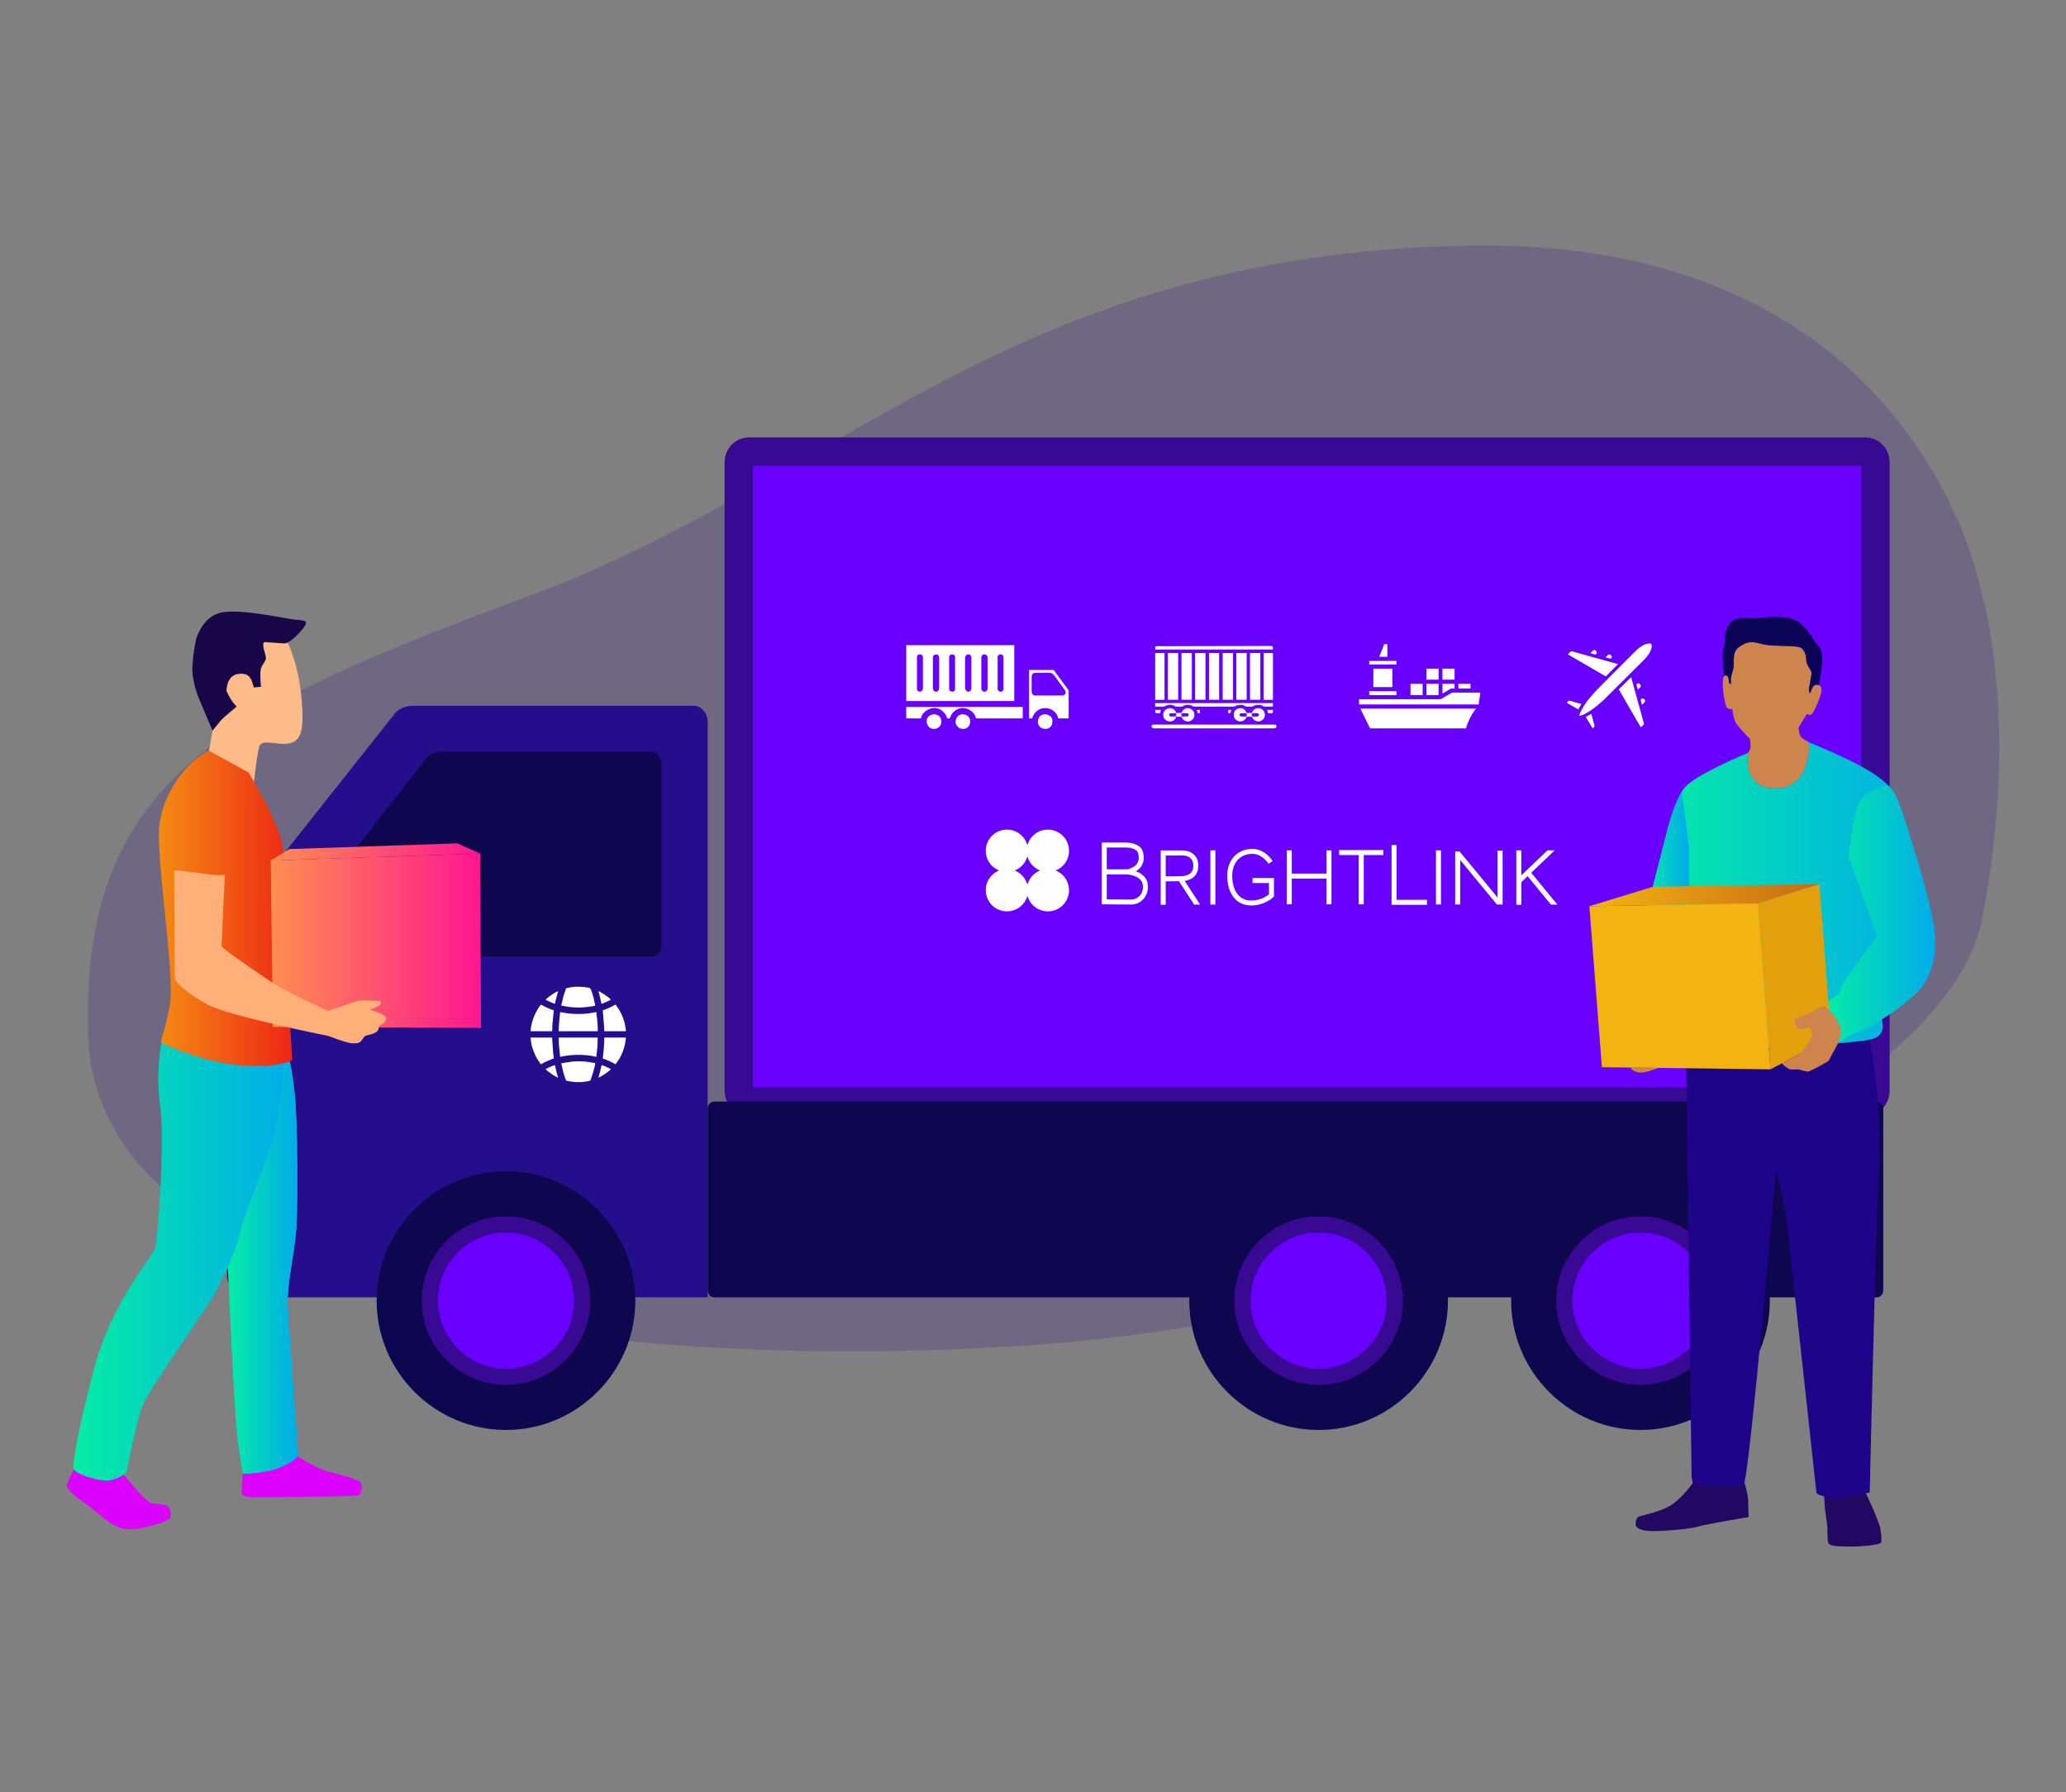 <svg xmlns="http://www.w3.org/2000/svg" width="512" height="444"><rect width="100%" height="100%" fill="#808080" stroke="none"/><style>.B{fill-rule:evenodd}.C{fill:#fefefe}.D{fill:#ce844d}.E{stroke-miterlimit:10}</style><g class="B"><path fill="#300b8d" d="M491.159 147.376s-15.033-88.818-127.793-86.527-155.902 58.501-231.517 86.527-112.127 45.253-109.98 109.38 117.054 82.981 226.591 76.99 233.035-56.87 242.698-105.889.001-80.481.001-80.481" opacity=".2"/><path fill="#6900ff" stroke="#380993" stroke-width="7" d="M462.342 111.879H185.518c-1.348 0-2.453 1.189-2.453 2.64v155.782c0 1.448 1.105 2.638 2.453 2.638h276.824c1.348 0 2.453-1.19 2.453-2.638V114.519c0-1.451-1.105-2.64-2.453-2.64z" class="E"/><path fill="#240e8c" d="M172.355 174.855h-69.802c-2.789 0-4.201 1.333-4.617 1.825l-39.618 50.018c-.783 1.088-2.055 3.266-2.055 5.902v83.758s.354 5.08 4.417 5.08h114.697V179.042c0-3.574-3.022-4.187-3.022-4.187"/><g fill="#0e074f"><path d="M465.154 272.939H176.955c-.878 0-1.577.798-1.577 1.794v44.926c0 .979.699 1.778 1.577 1.778h288.199c.865 0 1.565-.799 1.565-1.778v-44.926c0-.996-.7-1.794-1.565-1.794m-301.237-83.804v45.246a2.51 2.51 0 0 1-1.992 2.606H71.923c-4.125-.737-1.471-4.019-1.395-4.111l35.153-45.062c.092-.092 1.625-1.564 3.604-1.564h52.792c.001.001 1.84 1.012 1.84 2.885"/><path d="M406.551 354.304c17.655 0 32.053-14.401 32.053-32.055s-14.398-32.053-32.053-32.053-32.054 14.4-32.054 32.053 14.402 32.055 32.054 32.055m-79.769 0c17.655 0 32.054-14.401 32.054-32.055s-14.399-32.053-32.054-32.053-32.056 14.4-32.056 32.053 14.398 32.055 32.056 32.055m-201.391 0c17.653 0 32.054-14.401 32.054-32.055s-14.401-32.053-32.054-32.053-32.055 14.4-32.055 32.053 14.403 32.055 32.055 32.055"/></g><path fill="#6900ff" stroke="#380993" stroke-width="4" d="M125.391 341.129c10.399 0 18.882-8.479 18.882-18.88s-8.483-18.879-18.882-18.879-18.88 8.479-18.88 18.879 8.482 18.88 18.88 18.88zm201.391 0c10.398 0 18.879-8.479 18.879-18.88s-8.481-18.879-18.879-18.879-18.883 8.479-18.883 18.879 8.482 18.88 18.883 18.88zm79.769 0c10.397 0 18.882-8.479 18.882-18.88s-8.484-18.879-18.882-18.879-18.881 8.479-18.881 18.879 8.484 18.88 18.881 18.88z" class="E"/><g fill="#0e074f"><path d="M55.053 249.258h-5.905c-.659 0-1.213.553-1.213 1.21v31.627a1.23 1.23 0 0 0 1.213 1.211h5.905c.657 0 1.21-.554 1.21-1.211v-31.627a1.224 1.224 0 0 0-1.21-1.21"/><path d="M51.692 240.191h8.815v36.044h-8.815z"/></g><path fill="#dc00ff" d="m60.391 361.994-.459 6.379c0 1.359-.388 2.049 1.061 2.421 1.433.374 9.703.072 14.262.072 4.542 0 12.813-.143 13.573-.374s.901-1.748.831-2.809-6.149-2.508-8.5-3.108-7.883-3.944-7.883-3.944zm-29.312 3.884s4.772 5.919 6.121 6.449c1.333.544 4.227.143 4.7 1.276.473 1.146.473 1.819.272 2.494s-6.464 2.895-10.362 2.823-7.266-4.028-10.29-6.12c-3.025-2.078-4.975-3.827-4.975-4.645 0-.802 2.351-5.172 2.351-5.172s11.366 1.548 12.183 2.895"/><path fill="#fcbb89" d="M71.526 159.701s2.465 5.188 3.167 13.015c.717 7.825.101 10.734-2.895 11.436s-6.951-1.319-7.568.875-1.577 11.078-1.577 11.078l-9.331-8.269c-.616-.429-1.663-.96-1.663-.96l1.003-5.849-.488-6.907c.002 0 9.29-28.279 19.352-14.419"/></g><linearGradient id="A" x1="39.373" x2="72.416" y1="225.363" y2="225.363" gradientUnits="userSpaceOnUse"><stop offset="0" stop-color="#f38b12"/><stop offset="1" stop-color="#ee2616"/></linearGradient><path fill="url(#A)" d="M51.804 186.031s-1.118.186-4.026 2.736c-2.896 2.553-7.209 8.084-8.256 15.48-1.061 7.382 3.955 37.38 2.55 44.948-1.419 7.568-2.379 8.185-2.035 9.229.358 1.062 13.645 5.991 21.47 6.25s10.909-2.022 10.909-2.022l-1.491-26.042c0-3.51-.187-20.926-.889-26.73s-8.442-18.475-8.442-18.475z" class="B"/><linearGradient id="B" x1="67.098" x2="119.211" y1="233.092" y2="233.092" gradientUnits="userSpaceOnUse"><stop offset="0" stop-color="#ff8e4f"/><stop offset="1" stop-color="#ff1691"/></linearGradient><path fill="url(#B)" d="m118.982 211.485-51.884 1.735.515 41.208 51.598.27z" class="B"/><linearGradient id="C" x1="67.098" x2="118.982" y1="211.091" y2="211.091" gradientUnits="userSpaceOnUse"><stop offset="0" stop-color="#ff8e4f"/><stop offset="1" stop-color="#ff1691"/></linearGradient><path fill="url(#C)" d="m118.982 211.485-5.619-2.523-41.695 1.42-4.57 2.838z" class="B"/><linearGradient id="D" x1="18.15" x2="73.689" y1="312.64" y2="312.64" gradientUnits="userSpaceOnUse"><stop offset="0" stop-color="#06eda4"/><stop offset="1" stop-color="#00aaeb"/></linearGradient><path fill="url(#D)" d="M40.037 258.425s-1.576 7.11-.344 15.552-.529 32.721-1.232 35.187c-.702 2.451-10.72 13.187-15.121 29.898s-5.189 23.047-5.189 24.537c0 1.506 5.448 3.169 8.084 3.254 2.637.1 5.102-2.02 5.102-2.02s2.466-13.013 4.229-17.056c1.748-4.056 17.243-25.872 18.116-27.979s2.81-5.803 2.81-5.803 1.59 37.996 2.636 44.503l1.061 6.693s4.93-.358 8.629-1.936c3.683-1.591 4.213-4.93 4.213-4.93l-1.763-35.187c0-5.977 1.592-11.953 2.122-18.117.517-6.162.344-27.978-.359-34.126-.702-6.162-1.246-7.869-1.246-7.869s-11.768 4.529-31.748-4.601" class="B"/><linearGradient id="E" x1="56.492" x2="73.906" y1="314.108" y2="314.108" gradientUnits="userSpaceOnUse"><stop offset="0" stop-color="#06eda4"/><stop offset="1" stop-color="#00aaeb"/></linearGradient><g class="B"><path fill="url(#E)" d="M56.492 313.995s1.59 37.996 2.636 44.503l1.061 6.693s5.762-.086 9.459-1.678c3.698-1.577 4.258-2.837 4.258-2.837l-2.639-37.538c0-5.977 1.592-11.953 2.122-18.117.517-6.162.344-27.978-.359-34.126-.702-6.162-1.246-7.869-1.246-7.869s-.432.158-1.262.357c-.543 5.446-1.734 16.197-3.024 19.823-1.762 4.931-7.754 20.05-8.098 22.516-.357 2.466-2.908 8.273-2.908 8.273"/><path fill="#190649" d="m65.549 159.084 4.932.345c1.576 0 4.916-3.784 5.274-4.744.343-.975-.618-.975-2.639-1.147s-12.67-2.637-17.858-1.849c-5.189.803-6.68 6.78-6.68 6.78s-.615 2.55-.889 6.42c-.257 3.87 1.505 7.997 2.208 9.589l2.766 6.549 2.063-2.506c.705-.833 3.915-3.426 3.915-3.426l-.788-.932c-.79-.918-1.721-2.938-1.721-2.938s-.085-3.784 2.824-4.229c2.896-.444 3.34 1.405 3.598 2.207l.358 1.132 1.764-.171s-.358-3.513 0-4.573c.344-1.06 1.232-1.763 1.232-2.551s-1.233-3.611-.359-3.956"/><path fill="#ffaf78" d="m44.353 215.685 8.885 1.132h2.465l-.79 17.6c0 .531 7.998 5.978 12.484 8.973 4.487 2.98 13.904 7.038 13.904 7.038l7.469-2.465c1.059-.258 5.417.042 5.417.042s.658.357-.131 1.062c-.801.701-2.464 1.089-2.464 1.089s4.313 1.06 4.083 2.292c-.214 1.234-1.232 1.105-1.62 1.85-.401.744-.085 1.276-1.719 1.849s-1.72.171-2.422 1.233c-.701 1.045-1.088 1.174-2.552 1.131-1.446-.044-5.976-1.834-5.976-1.834s-24.366-4.845-29.727-7.654c-5.374-2.824-7.224-5.103-7.74-5.547-.53-.442-.617-2.106-.617-2.106l-.143-25.685z"/><path fill="#220863" d="M432.347 367.442s.801 2.48.875 4.358l.128 4.084s-10.521 1.734-12.468 2.35c-1.938.602-8.243 1.132-11.324 1.132s-4.026-.902-4.157-1.375-.029-1.936.774-2.235c.803-.316 5.891-1.247 8.513-3.196 2.609-1.937 4.858-5.161 4.858-5.161zm29.882 2.135s3.526 7.354 3.801 9.403c.256 2.049.372 2.996.027 3.34-.33.344-3.942.875-7.196.875-3.268 0-5.273-.116-5.689-.731-.415-.602-.229-4.013-.389-4.888l-.531-3.713-.227-3.611z"/><path fill="#1e0489" d="M463.349 257.596s3.196 14.676 2.279 32.88c-.904 18.203-2.265 79.331-2.265 79.331s-6.981 1.521-9.718 1.205c-2.724-.301-3.483-1.061-3.483-1.061l-7.439-68.11c-1.663-8.944-2.579-11.826-2.579-11.826s-6.666 76.597-8.027 77.813c-1.375 1.218-12.599-.301-12.599-.301l-.301-1.518-1.333-101.333c.002 0 30.602-13.644 45.465-7.08"/><g class="D"><path d="M448.441 183.968c-.587-.257-2.091-.959-2.363-1.733-.345-.945-.402-1.862-.402-1.862l2.124-3.484s.714.574 1.288-.029c.573-.616 2.121-4.256 2.279-5.46.143-1.217-.201-1.676-1.176-1.749-.989-.071-1.332 1.477-1.332 1.477l-.373.717-.203-1.132.689-3.985c0-.531-1.333-2.05-1.333-3.068s-.23-2.278-1.176-3.066c-.944-.803-6.593-.389-8.943-.846-2.351-.444-3.454-1.203-5.646-.029-2.209 1.176-2.209 2.379-2.209 4.472s-.716 2.924-.716 4.128v1.262l-.488-.502s.058-.658-.17-1.26c-.231-.617-1.277-1.005-1.349 1.073-.085 2.093.488 5.204.833 6.106.342.917 1.545.645 1.545.645s.116 1.519.575 2.852c.457 1.318 3.798 4.588 3.798 4.588s.3 1.504.129 2.292c-.113.53-.445.99-.63 1.219-.114.789-1.076 8.37 6.104 8.729 7.598.387 8.501-6.45 8.886-8.413.374-1.979-.158-3.11-.158-3.11s.145.054.417.168"/><path d="M448.441 183.968c-.587-.257-2.091-.959-2.363-1.733-.345-.945-.402-1.862-.402-1.862-1.947 1.977-5.546 3.999-8.068 3.913-2.522-.072-3.913-1.204-3.913-1.204s.3 1.504.129 2.292c-.113.53-.445.99-.63 1.219-.114.789-1.076 8.37 6.104 8.729 7.598.387 8.501-6.45 8.886-8.413.374-1.979-.158-3.11-.158-3.11s.143.055.415.169"/></g></g><linearGradient id="F" x1="406.993" x2="479.546" y1="221.835" y2="221.835" gradientUnits="userSpaceOnUse"><stop offset="0" stop-color="#06eda4"/><stop offset="1" stop-color="#00aaeb"/></linearGradient><path fill="url(#F)" d="m407.451 228.086 5.16-20.096c.687-2.737 2.352-9.631 4.858-12.813 2.494-3.196 15.738-8.657 15.738-8.657s-1.491 8.429 6.091 8.8c7.598.387 8.501-6.45 8.886-8.413.374-1.979-.158-3.11-.158-3.11s8.042 3.254 13.202 6.063 7.726 5.16 9.017 8.199c1.291 3.023 7.968 23.807 9.029 31.704 1.062 7.883-1.061 13.187-4.7 16.597-3.642 3.425-8.271 6.222-8.271 6.222s1.747 4.098-2.953 5.015c-4.703.905-26.933 2.422-38.915 2.266-11.983-.145-19.408-15.009-16.984-31.777" class="B"/><linearGradient id="G" x1="452.238" x2="479.546" y1="226.616" y2="226.616" gradientUnits="userSpaceOnUse"><stop offset="0" stop-color="#06eda4"/><stop offset="1" stop-color="#00aaeb"/></linearGradient><path fill="url(#G)" d="M467.993 194.662c1.018 1.076 1.734 2.178 2.251 3.397 1.291 3.023 7.968 23.807 9.029 31.704 1.062 7.883-1.061 13.187-4.7 16.597-2.853 2.682-6.293 4.974-7.669 5.849a1.44 1.44 0 0 0-.601.373c-1.335 1.561-4.27 2.349-4.27 2.349s-.46.271-2.28 1.031c-1.808.76-4.245 2.51-4.258 2.522l-1.047.086c-.773-2.493-2.464-8.154-2.177-9.245.371-1.402 3.583-3.066 3.583-3.066s.143-1.217 1.06-2.809c.904-1.591 8.271-11.539 8.271-11.539l-6.979-19.563s.902-9.401 2.422-13.199c1.517-3.786 7.351-4.487 7.365-4.487" class="B"/><linearGradient id="H" x1="406.992" x2="418.617" y1="219.908" y2="219.908" gradientUnits="userSpaceOnUse"><stop offset="0" stop-color="#06eda4"/><stop offset="1" stop-color="#00aaeb"/></linearGradient><path fill="url(#H)" d="m407.451 228.086 5.16-20.096c.617-2.479 2.05-8.415 4.186-11.854l1.82 13.932v9.518c-3.399 17.256-7.369 22.946-10.522 24.093-1.175-4.673-1.447-10.032-.644-15.593" class="B"/><linearGradient id="I" x1="393.878" x2="450.908" y1="221.8" y2="221.8" gradientUnits="userSpaceOnUse"><stop offset="0" stop-color="#f3b412"/><stop offset="1" stop-color="#c96b13"/></linearGradient><g class="B"><path fill="url(#I)" d="m393.878 224.53 15.724-4.801 41.306-.659-15.25 4.774z"/><path fill="#e2a00c" d="m450.908 219.07 2.881 37.996-15.021 7.883-3.11-41.105z"/><path fill="#f3b412" d="m438.768 264.949-41.781-.529-3.109-39.89 41.78-.686z"/><path d="M404.11 264.506s.188.859 1.894 1.203 4.93-1.119 4.93-1.119z" class="D"/><path fill="#0b0456" d="M450.75 169.764s.973-4.771.859-7.05-1.748-3.569-1.748-3.569-2.423-4.659-5.575-5.762-8.571-.158-10.548-.229c-1.965-.071-4.286-.272-5.461 1.936-1.179 2.193-.747 3.898-.747 3.898s-.645 1.677-.645 3.64c0 1.276.231 3.497.401 4.903.345-.431.846-.115 1.004.287.228.602.17 1.26.17 1.26l.488.502v-1.262c0-1.204.716-2.036.716-4.128s0-3.296 2.209-4.472c2.192-1.174 3.295-.416 5.646.029 2.35.458 7.999.043 8.943.846.946.789 1.176 2.049 1.176 3.066s1.333 2.537 1.333 3.068-.689 3.985-.689 3.985l.203 1.132.373-.717s.343-1.548 1.332-1.477c.216.015.402.058.56.114"/><path d="M452.271 249.325s2.765 2.28 3.61 4.702c.833 2.422-.531 4.743-.531 4.743l-2.135 4.014c-.144.3-4.701 2.694-5.143 2.737-.459.029-2.353-.573-2.353-.573s-1.634.185-2.279-.072c-.645-.272-1.906-1.376-1.906-1.376l4.744-2.493s2.582-3.226 2.695-4.329-.185-2.193-.689-2.164c-.484.042-1.547.76-2.494.315-.943-.459-1.331-2.278-.716-2.436.602-.145 2.726-1.061 3.412-1.362.674-.301 3.182-2.206 3.785-1.706" class="D"/><g fill="#fff"><path d="M391.371 177.355c1.015 0 3.209-1.541 4.038-2.204l.301-.227 1.52-1.295 8.705-8.66c.992-.992 2.518-2.353 3.078-3.647.14-.323.524-1.435.198-1.762-.181-.18-.65-.122-.934-.072-.986.174-2.131 1.011-2.827 1.7l-6.154 6.156-3.629 3.668c-.088.106-.184.189-.284.289l-1.555 1.785-.496.646c-.43.571-.982 1.433-1.313 2.027-.619 1.1-.554 1.401-.648 1.596m5.422-10.433 1.161.663 3.044-3.066c-.19-.005-3.997-1.083-4.396-1.187l-2.893-.801-1.44-.405-2.175-.598c-.196-.052-.526-.175-.746-.175-.046 0-.347.325-.407.383-.16.161-.233.204-.34.407l1.178.712zm7.448.839-3.067 3.044.696 1.195 3.717 6.437 1.037 1.733c.209-.11.265-.199.429-.363.5-.501.413-.238.177-1.167l-.201-.721-.397-1.452-.404-1.441-.797-2.896-.398-1.446-.403-1.445zm-12.343 6.65c-.241-.02-2.527-.701-2.941-.802-.276-.066-.582.374-.62.538.677.454 1.723.991 2.469 1.442.111.066.219.15.343.185l.563-1.02c.08-.125.149-.186.186-.343m2.463 2.46-1.364.749.101.206.1.163 1.469 2.444c.235-.125.563-.364.483-.653l-.268-.969zm12.221-3.517.306 1.232c.112-.029.836-.629.836-.967 0-.122-.407-.572-.571-.572-.389 0-.322.14-.571.307m-.704-2.505c.185-.125.747-.646.747-.877 0-.43-.529-.662-.573-.662-.3 0-.482.29-.482.308 0 .213.098.433.15.644zm-6.728-7.648c.032 0 .183-.15.21-.187.276-.371-.188-.87-.562-.87-.229 0-.752.558-.879.748zm-3.735-1.013c.113-.168.308-.239.308-.484 0-.336-.479-.659-.615-.659-.237 0-.882.677-.925.835.229.006.422.094.642.149zm-29.626 13.375h-28.648c.112.215.175.419.294.661l.296.59 1.796 3.661h23.806c.049-.576.757-2.125 1.025-2.66a14 14 0 0 1 .667-1.173c.247-.395.515-.704.764-1.079m-28.989-1.024h29.673c0-.995.34-1.906.34-2.933h-6.821c-.278 0-1.925 1.051-2.366 1.317-.266.163-.442.319-.839.319H336.8zm12.757-5.116h3v2.797h-3zm3.955 0h3.002v2.797h-3.002zm0-3.751h3.002v2.728h-3.002zm3.956 0h3.003v2.728h-3.003zm3.003 3.751h-3.003v2.389c.26-.061.87-.476 1.139-.636 1.083-.646.801-.592 1.865-.592v-1.161zm.954 0h3v1.161h-3zm-22.1 1.841h6.752v.956h-6.752zm1.022-5.592h4.707v4.571h-4.707zm-1.022-1.911h6.752v.888h-6.752zm2.522-1.023h1.979v-3.136h-.819c-.033.381-1.128 2.755-1.16 3.136m-77.018 15.266v-6.875c0-.179-.781-1.128-.936-1.356l-2.365-3.227c-.23-.333-.307-.55-.549-.55h-5.959v12.008h.551c.301 0 .261-.193.372-.453 1.334-3.133 5.614-2.576 6.318.453zm-1.559-5.683h-6.691c-.624 0-.917-.467-.917-1.1v-3.3c0-.659.171-1.191.826-1.191 5.069 0 3.865-.544 5.933 2.225l1.349 1.86c.8 1.072-.077 1.506-.5 1.506m-9.81 5.683v-2.841h-28.873v2.841h3.667c.152-1.839 3.414-3.702 5.388-1.721.977.981.571.579 1.12 1.721h.643c.487-2.096 3.203-3.594 5.448-1.692 1.088.923.742 1.692 1.242 1.692zm-28.873-4.308h26.766v-13.842h-26.766zm22.641-2.933v-7.883c0-.984 1.467-.984 1.467 0v7.791c0 .45-.357.72-.724.709-.269-.009-.743-.304-.743-.617m-6.508-.184c0 .919-1.557 1.38-1.557-.459v-6.783c0-1.706 1.557-1.372 1.557-.457zm-4.032-7.884v7.976c0 1.06-1.467.747-1.467.092v-7.883c0-1.069 1.467-.81 1.467-.185m-3.941.277v7.424c0 1.327-1.559 1.327-1.559 0v-7.424c0-1.071 1.559-1.085 1.559 0m-4.034-.092v7.699c0 1.006-1.467 1.068-1.467.092v-7.976c0-.625 1.467-.884 1.467.185m16.04.092v7.424c0 1.394-1.558 1.17-1.558.184v-7.607c0-1.156 1.558-1.035 1.558-.001m-6.232 14.023c-.79 0-1.365.545-1.586 1.165-.582 1.631 1.054 2.879 2.414 2.324 1.676-.686 1.467-3.489-.828-3.489m-5.225 1.833c0-2.48-3.667-2.408-3.667 0 0 .313.255.95.57 1.264 1.089 1.09 3.097.347 3.097-1.264m23.923.093c0 1.474 1.851 2.206 3.003 1.261.588-.481.573-1.038.573-1.719 0-1.728-3.576-2.344-3.576.458m45.783-5.716c0 .145.043.187.188.187h2.192c.145 0 .189-.042.189-.187v-11.401h-2.569zm3.382 0c0 .145.043.187.188.187h2.192c.143 0 .187-.042.187-.187v-11.401h-2.567zm3.383 0c0 .145.044.187.187.187h2.192c.144 0 .189-.042.189-.187v-11.401h-2.568zm-20.358 0c0 .145.044.187.188.187h2.192c.143 0 .188-.042.188-.187v-11.401h-2.568zm3.383 0c0 .145.042.187.187.187h2.192c.145 0 .188-.042.188-.187v-11.401h-2.567zm3.381 0c0 .145.044.187.188.187h2.193c.145 0 .188-.042.188-.187v-11.401h-2.569zm3.445-11.401h2.508v11.588h-2.508zM285.4 179.905c0 .46.234.566.753.566h29.438c1.167 0 .738-.939.376-.939h-30.19c-.152 0-.377.225-.377.373m27.749-6.7c0 .145.043.187.188.187h2.131v-11.588h-2.319zm-26.873.187h2.131c.143 0 .188-.042.188-.187v-11.401h-2.319zm0-13.031v.567h29.192c0-.973.091-.879-1.503-.879l-26.06.064c-.673 0-1.629-.137-1.629.248m0 14.721h2.067c.288 0 1.158-.76 2.435-.305.965.345-.168.305 2.013.305.436 0 .381-.437 1.754-.437.634 0 1.185.437 1.314.437h9.897c.495 0 .418-.437 1.816-.437.634 0 1.183.437 1.316.437h1.439c.255 0 .372-.437 1.69-.437.635 0 1.187.437 1.317.437h2.131v-.875h-29.192v.875zm7.829 2.445h-1.314v-.815h1.314c.254 0 .44.136.44.376q.002.438-.44.439m-4.134-.816h1.505c.059.717.068.004 0 .815h-1.505c-.095-.143-.2-.176-.215-.386-.015-.199.119-.279.215-.429m-1.69.376c0 2.023 2.8 2.191 3.195.502h1.315c.173.327.282.628.597.84.254.173.734.382 1.132.328.813-.109 1.464-.764 1.464-1.482 0-.661.008-.846-.513-1.365-.575-.57-1.494-.593-2.13-.088-.352.284-.362.433-.551.827h-1.315c-.405-1.743-3.194-1.496-3.194.438m18.917.063c0-.21.11-.438.314-.438h1.44v.815h-1.378c-.152 0-.376-.225-.376-.377m3.071.377c-.06-.719-.069-.004 0-.815.901 0 1.694-.163 1.718.387.028.605-1.049.428-1.718.428m-4.511-.627c0 .556 0 .915.449 1.364.53.526 1.443.666 2.104.188.369-.268.436-.472.642-.862h1.317a1.47 1.47 0 0 0 .598.84c1.694 1.153 3.47-1.051 2.143-2.457-.891-.943-2.469-.507-2.741.677h-1.317c-.272-.568-.615-1.192-1.565-1.192-.794 0-1.63.673-1.63 1.442m-19.482-.501c0 .417.76.313 1.19.313l.251-.814h-1.441zm28.001.312c1.25 0 1.191.072 1.191-.814h-1.441zm-17.415 0h.501v-.814h-.815c.143.269.188.554.314.814m7.517-.186c0 .236.155.187.501.187.126-.26.171-.546.313-.814h-.814zm-165.802 78.989h9.554v-1.017c-.003-.256-.046-.295-.049-.552-.009-1.073-.274-2.566-.274-3.185l-1.775.303c-1.663.235-3.708.212-5.37.013l-1.855-.316-.234 2.397-.091 1.201.002.65c-.011.186-.154.506.092.506m.231 6.323c.262-.007.601-.116.897-.166 2.406-.396 4.797-.433 7.208 0 .275.05.639.16.896.166 0-.619.266-2.113.274-3.186l.049-1.567h-9.554c-.243 0-.11.299-.096.462.019.189.003.45.003.646-.003.375.063.892.089 1.248zm1.477-16.984-.673 2.052-.527 2.242 1.878.334 1.01.099c.358.054.757-.008 1.107.047.623.097 3.559-.21 4.314-.435.166-.049.135.028.017-.575-.116-.579-.809-3.629-1.237-3.792-.752-.285-2.395-.341-3.306-.341-.499 0-.942.067-1.353.125zm-1.2 18.598c.338 1.451.473 2.306 1.021 3.779.053.14.164.341.179.514l1.271.251q.671.096 1.354.118h.762a12.6 12.6 0 0 0 1.979-.218c.569-.109.626-.093.736-.372.294-.761 1.049-3.237 1.116-3.97.018-.198-.08-.141-.344-.19-.836-.156-2.112-.38-2.95-.374l-1.095-.033c-.322.047-.714.001-1.068.041zm10.291-13.152.37 4.615c-.001.232-.076.6.139.6h5.076c.093 0 .13-.067.139-.172v-.114c-.011-.179-.065-.416-.095-.633-.255-1.854-.933-3.454-1.944-4.979l-.5-.702c-.169.041-.245.109-.372.183-.475.278-2.361 1.165-2.813 1.202m-15.321 13.384c.166-.04.549-.288.722-.385.271-.15.508-.23.786-.369.26-.131 1.403-.608 1.677-.631 0-.374-.099-.861-.143-1.242l-.227-3.28c.001-.303-.047-.458-.047-.692h-5.307c0 1.835.978 4.46 2.05 5.933l.23.323zM131.516 255.514h5.307c0-.233.049-.354.047-.645l.002-.691.295-3.212c.029-.223.072-.445.072-.666-.259-.022-1.4-.49-1.647-.617l-.753-.352-.738-.417c-.463.312-1.467 2.21-1.721 2.849-.423 1.064-.864 2.535-.864 3.751m17.86 6.784c.171.014.667.211.831.277l.815.337 1.139.57c.15.084.219.158.399.2.614-.916.766-.981 1.339-2.124l.356-.798c.234-.59.398-1.108.557-1.749a9 9 0 0 0 .186-.967l.069-.534.031-.169v-.151c-.014-.064-.053-.107-.139-.107h-5.076c-.278 0-.072.697-.16 1.271-.063.424-.032.916-.079 1.351zm-14.167-14.584c.251.06 1.784.927 2.307.969.083-.172.129-.566.183-.784l.396-1.543c.072-.248.186-.524.206-.763-.52.12-1.92 1.106-2.394 1.482l-.356.289a1.5 1.5 0 0 0-.342.35m13.844.97c.395-.009 1.955-.783 2.309-.969-.094-.352-1.861-1.493-2.188-1.688-.208-.123-.685-.383-.905-.434.114.235.365 1.175.444 1.494zm-.785 18.322c.611-.144 2.99-1.735 3.093-2.123-.354-.188-1.914-.962-2.309-.971-.009.461-.622 2.757-.784 3.094m-13.059-2.123c.151.225.441.438.671.62l1.126.811c.21.141 1.084.643 1.293.692l-.415-1.522-.186-.786c-.054-.219-.1-.613-.183-.786-.482.041-2.091.92-2.306.971"/></g><path d="M259.677 205.556a5.243 5.243 0 0 1 5.248 5.248 5.24 5.24 0 0 1-3.323 4.88 5.25 5.25 0 0 1 3.323 4.889 5.24 5.24 0 0 1-5.248 5.24 5.245 5.245 0 0 1-5.067-3.895 5.24 5.24 0 0 1-5.069 3.895 5.243 5.243 0 0 1-5.248-5.24 5.25 5.25 0 0 1 3.325-4.889 5.24 5.24 0 0 1-3.325-4.88 5.244 5.244 0 0 1 5.248-5.248 5.24 5.24 0 0 1 5.069 3.894 5.245 5.245 0 0 1 5.067-3.894m-1.915 10.128a5.25 5.25 0 0 1-3.152-3.527 5.26 5.26 0 0 1-3.152 3.527 5.27 5.27 0 0 1 3.152 3.536 5.27 5.27 0 0 1 3.152-3.536" class="C"/></g><path d="M273.036 223.561V208.74h5.859l.016.008h.039c.477.007 3.598.085 4.263 2.252.312 1.041.297 2.026 0 2.862a3.65 3.65 0 0 1-1.799 2.049c-1.229.642-1.885.727-2.128.727v.008h-5.005v6.914zm1.244-13.579v5.42h5.005l.118.016s.204.047 1.439-.602a2.43 2.43 0 0 0 1.197-1.361c.219-.603.227-1.322-.016-2.088-.399-1.322-2.753-1.377-3.104-1.385h-4.639" class="C"/><path d="M278.824 215.41c.556-.038 2.394.141 3.785.994.892.548 1.62 1.361 1.8 2.558q.06.374.062.758c.008 1.189-.383 2.198-1.032 2.949a4.08 4.08 0 0 1-2.526 1.4 3.6 3.6 0 0 1-.587.047l-7.286-.041-.007-1.235 7.286.04c.125 0 .266-.015.415-.03a2.92 2.92 0 0 0 1.768-.986c.461-.532.743-1.267.735-2.135a4 4 0 0 0-.054-.587c-.11-.767-.602-1.306-1.213-1.682-1.142-.696-2.62-.845-3.065-.813zm8.823 8.784v-13.477h5.528c1.173.047 2.088.43 2.722 1.041.704.672 1.057 1.594 1.063 2.628v.007c-.007.993-.219 1.885-.82 2.589-.595.696-1.549 1.181-3.042 1.354h-.071l-4.138.038v5.82zm1.243-12.232v5.178l4.083-.04c1.142-.133 1.83-.462 2.229-.922.383-.446.516-1.072.524-1.784-.008-.696-.235-1.313-.681-1.736-.423-.407-1.056-.665-1.893-.695h-4.262z" class="C"/><path d="m295.945 224.139-3.957-6.077 1.039-.672 4.395 6.749zm4.012-13.46h1.236v13.453h-1.236zm14.383 3.323c0-.007-1.564-2.667-4.38-2.432-1.415.118-2.534.688-3.308 1.58-.813.939-1.26 2.237-1.283 3.747-.015 1.642.344 3.261 1.157 4.434.673.962 1.659 1.627 3.02 1.752 2.55.234 4.356-1.025 4.936-1.486v-2.808h-4.075v-1.235h5.317v4.591l-.195.18c-.008.008-2.417 2.323-6.093 1.987-1.768-.156-3.058-1.024-3.926-2.268-.97-1.4-1.4-3.277-1.376-5.162.023-1.806.579-3.378 1.58-4.536.993-1.142 2.393-1.869 4.145-2.01 3.59-.306 5.537 3.018 5.545 3.026zm4.545-3.3h1.244v13.367h-1.244z" class="C"/><path d="M319.51 216.444h9.839v1.243h-9.839z" class="C"/><path d="M328.731 210.702h1.235v13.367h-1.235zm7.994.54h1.244v12.827h-1.244z" class="C"/><path d="M331.86 210.616h10.972v1.244H331.86zm14.242-1.236v13.571h7.532v1.243h-8.776V209.38zm9.761 1.322h1.244v13.405h-1.244zm4.763 13.405v-13.139h1.095l9.417 11.419v-11.646h1.244v13.366h-1.424l-9.088-11.019v11.019zm15.15-13.405h1.244v13.492h-1.244z" class="C"/><path d="m375.972 217.867 7.524-7.173h1.791l-8.463 8.072z" class="C"/><path d="m379.1 215.802 6.859 8.329h-1.603l-6.21-7.548z" class="C"/></svg>
